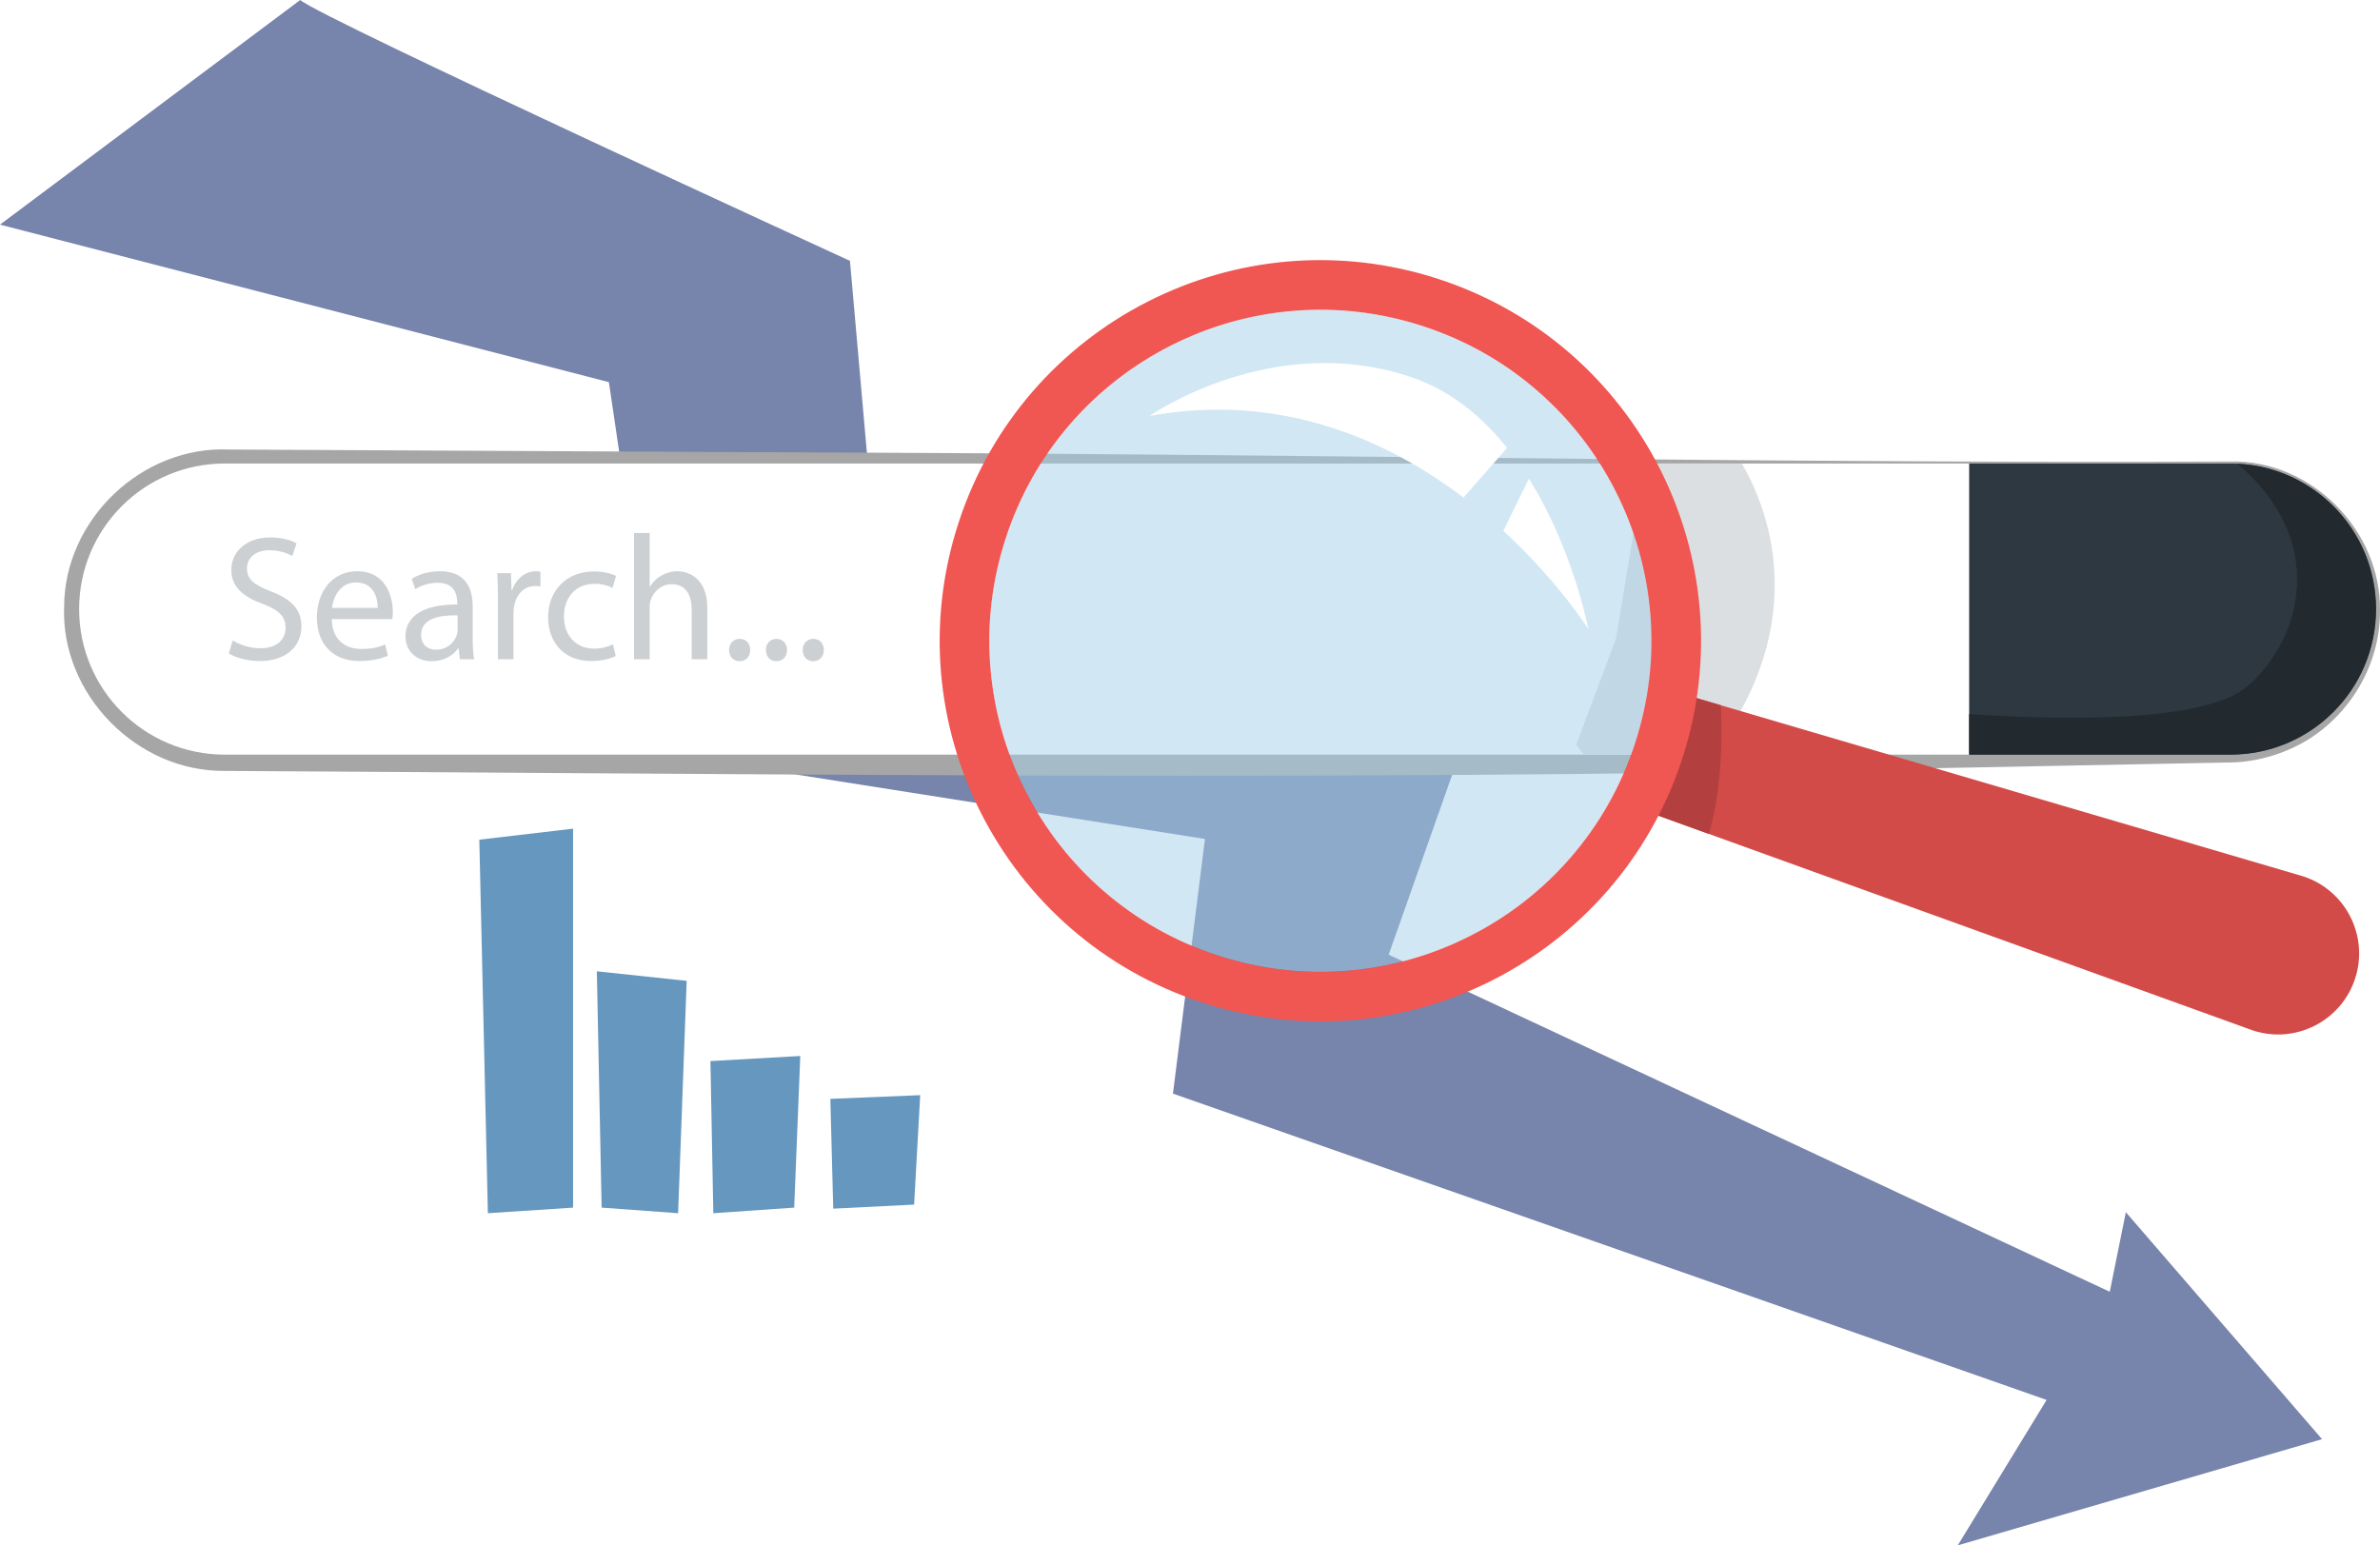 <?xml version="1.0" encoding="utf-8"?>
<!-- Generator: Adobe Illustrator 27.3.1, SVG Export Plug-In . SVG Version: 6.00 Build 0)  -->
<svg version="1.1" id="レイヤー_1" xmlns="http://www.w3.org/2000/svg" xmlns:xlink="http://www.w3.org/1999/xlink" x="0px"
	 y="0px" width="292.547px" height="189.964px" viewBox="0 0 292.547 189.964" style="enable-background:new 0 0 292.547 189.964;"
	 xml:space="preserve">
<style type="text/css">
	.st0{fill:#364156;}
	.st1{fill:#FFFFFF;}
	.st2{fill:#212D40;}
	.st3{fill:#A5D3F0;}
	.st4{fill:#0485D7;}
	.st5{opacity:0.2;fill:#FFFFFF;}
	.st6{fill:#F06101;}
	.st7{fill:#59A6D7;}
	.st8{clip-path:url(#SVGID_00000057846461324549435920000016923162458373979055_);}
	.st9{fill:#3F3533;}
	.st10{fill:#D3D3D3;}
	.st11{fill:#FFE4C5;}
	.st12{fill:none;stroke:#3A302E;stroke-width:0.867;stroke-miterlimit:10;}
	.st13{fill:#23809D;}
	.st14{fill:#202020;}
	.st15{fill:#FFD4CF;}
	.st16{fill:#5B5552;}
	.st17{opacity:0.2;fill:#59A6D7;}
	.st18{opacity:0.3;fill:#FFFFFF;}
	.st19{fill:#FFC236;}
	.st20{fill:#FFD724;}
	.st21{fill:#848484;}
	.st22{fill:#FFFF92;}
	.st23{fill:#BFBFBF;}
	.st24{fill:#E3E3E1;}
	.st25{fill:#3D3331;}
	.st26{fill:#F9E0C3;}
	.st27{fill:#FFF03A;}
	.st28{fill:none;stroke:#392F2C;stroke-width:1.011;stroke-miterlimit:10;}
	.st29{fill:#F6D0CB;}
	.st30{fill:#5A5452;}
	.st31{fill:#3F3F3F;}
	.st32{fill:#C9C8C8;}
	.st33{fill:#C8F1F1;}
	.st34{fill:#9B9B9B;}
	.st35{fill:#FF3156;}
	.st36{fill:#E4E4E4;}
	.st37{fill:#FFF0E7;}
	.st38{fill:#FFE6C7;}
	.st39{fill:#23809F;}
	.st40{fill:#F05EA5;}
	.st41{fill:#FFD6D1;}
	.st42{fill:#7A7472;}
	.st43{fill:#323333;}
	.st44{fill:#4D4E4E;}
	.st45{fill:#EFEFEF;}
	.st46{fill:#7F7F80;}
	.st47{fill:#6DBFCF;}
	.st48{fill:#EF8D24;}
	.st49{fill:#F5B13C;}
	.st50{fill:#959595;}
	.st51{fill:#FFFFFF;stroke:#FFFFFF;stroke-width:0.25;stroke-miterlimit:10;}
	.st52{fill:#E41F19;}
	.st53{fill:#FFFFFF;stroke:#A3A3A3;stroke-width:4;stroke-miterlimit:10;}
	.st54{fill:none;stroke:#FFFFFF;stroke-width:11;stroke-linecap:round;stroke-linejoin:round;stroke-miterlimit:10;}
	.st55{fill:none;stroke:#FF2C40;stroke-width:4;stroke-linecap:round;stroke-linejoin:round;stroke-miterlimit:10;}
	.st56{fill:none;stroke:#A3A3A3;stroke-width:4;stroke-linecap:round;stroke-linejoin:round;stroke-miterlimit:10;}
	.st57{clip-path:url(#SVGID_00000006706470093191230360000000304513143547016349_);}
	.st58{fill:#F06B41;}
	.st59{fill:#F38767;}
	.st60{fill:#FF2C40;}
	.st61{fill:#D8B08F;}
	.st62{fill:none;stroke:#3A302E;stroke-width:0.815;stroke-miterlimit:10;}
	.st63{fill:#D7D7D7;}
	.st64{fill:#B2B2B2;}
	.st65{fill:#F06B81;}
	.st66{fill:#544667;}
	.st67{fill:#FFE200;}
	.st68{fill:#007E00;}
	.st69{fill:#3BFFFF;}
	.st70{fill:#FF47BA;}
	.st71{fill:#404040;}
	.st72{fill:#BCDCFF;}
	.st73{fill:#75A6FF;}
	.st74{fill:#EB10D7;}
	.st75{fill:#009ED7;}
	.st76{fill:#E7EDFF;}
	.st77{fill:#BB4274;}
	.st78{fill:#FF65A6;}
	.st79{fill:#293463;}
	.st80{fill:#000D1D;}
	.st81{fill:#D0DCFF;}
	.st82{fill:#FFBC59;}
	.st83{fill:#FC9B3D;}
	.st84{fill-rule:evenodd;clip-rule:evenodd;fill:#8DC1FD;}
	.st85{fill-rule:evenodd;clip-rule:evenodd;fill:#FFFFFF;}
	.st86{fill:#FFDA5A;}
	.st87{fill-rule:evenodd;clip-rule:evenodd;fill:#6E6FD9;}
	.st88{fill:#2D4382;}
	.st89{fill:#8DC1FD;}
	.st90{fill:#475260;}
	.st91{fill:#6E6FD9;}
	.st92{fill:#A9382D;}
	.st93{enable-background:new    ;}
	.st94{fill:#9798EE;}
	.st95{fill:#D2D2D2;}
	.st96{fill:none;stroke:#392F2C;stroke-width:0.555;stroke-miterlimit:10;}
	.st97{fill:#257B94;}
	.st98{fill:#231F1F;}
	.st99{fill:#3027AF;}
	.st100{fill:#A6C3E3;}
	.st101{fill:#FFE4E0;}
	.st102{fill:#FFDAD3;}
	.st103{fill:#FFDC95;}
	.st104{fill:#FFD580;}
	.st105{fill:#232D57;}
	.st106{fill:#DAE4FF;}
	.st107{fill:#B9CCFF;}
	.st108{fill:#9CB9F8;}
	.st109{fill:#FFCB7C;}
	.st110{fill:#EE5E8D;}
	.st111{opacity:0.1;fill:#232D57;}
	.st112{fill:#CFDCFF;}
	.st113{fill:#C1D2F8;}
	.st114{fill:#FBCFC9;}
	.st115{fill:#FFD1CB;}
	.st116{fill:none;stroke:#392F2C;stroke-width:0.749;stroke-miterlimit:10;}
	.st117{filter:url(#Adobe_OpacityMaskFilter);}
	.st118{fill:none;stroke:#392F2C;stroke-width:0.801;stroke-miterlimit:10;}
	.st119{fill:#ABBBF7;}
	.st120{fill:#E2E8F6;}
	.st121{opacity:0.1;}
	.st122{fill:#0F31AB;}
	.st123{fill:none;stroke:#0F31AB;stroke-width:1.188;stroke-miterlimit:10;stroke-dasharray:3.943,3.943;}
	.st124{fill:#FCB506;}
	.st125{clip-path:url(#SVGID_00000059992267826245954830000007745547313939463346_);}
	.st126{fill:#989898;}
	.st127{fill:#CBCBCB;}
	.st128{fill:#E5E5E5;}
	.st129{fill:#FCC438;}
	.st130{fill:#FDD26A;}
	.st131{fill:#FDE19A;}
	.st132{fill:#FFEFCC;}
	.st133{fill:#FFF5E0;}
	.st134{fill:#3F5ABC;}
	.st135{fill:#6F82CC;}
	.st136{fill:#9EACDD;}
	.st137{fill:#CED5ED;}
	.st138{fill:#E1E5F4;}
	.st139{fill:#F76C4B;}
	.st140{fill:#F99078;}
	.st141{fill:#FAB4A4;}
	.st142{fill:#FCD9D1;}
	.st143{fill:#FDE8E3;}
	.st144{fill:none;stroke:#484949;stroke-width:0.389;}
	.st145{fill:#EF4E49;}
	.st146{fill:#FFCA05;}
	.st147{fill:#F58A1F;}
	.st148{fill:#0096D5;}
	.st149{fill:#A7B128;}
	.st150{fill:#005BAA;}
	.st151{fill:#DF3B65;}
	.st152{fill:#153056;}
	.st153{fill:#B9B6B5;}
	.st154{fill:#FFE8C9;}
	.st155{fill:none;stroke:#3A302E;stroke-width:0.631;stroke-miterlimit:10;}
	.st156{fill:#2380A1;}
	.st157{fill:#FFD8D3;}
	.st158{fill:#E8E8E8;}
	.st159{fill:#8F8A88;}
	.st160{fill:#929292;}
	.st161{fill:#5CB5D8;}
	.st162{fill:none;stroke:#3A302E;stroke-width:0.629;stroke-miterlimit:10;}
	.st163{fill:#4F3113;}
	.st164{fill:#CFCFCF;}
	.st165{fill:#6597BF;}
	.st166{fill:#7784AB;}
	.st167{fill:#A6A6A6;}
	.st168{fill:#2D3840;}
	.st169{fill:#CDD0D2;}
	.st170{fill:#222A30;}
	.st171{fill:#DCDFE1;}
	.st172{fill:#D24B48;}
	.st173{opacity:0.5;}
	.st174{fill:#A5CFE9;}
	.st175{fill:#B3403E;}
	.st176{fill:#F05652;}
	.st177{fill:#548EE2;}
	.st178{fill:#3074B7;}
	.st179{fill:#B5CEE2;}
	.st180{opacity:0.2;fill:#3E719B;}
	.st181{opacity:0.2;fill:#344551;}
	.st182{fill:#F9C067;}
	.st183{fill:#EFAE2E;}
	.st184{fill:#C2CEFF;}
	.st185{opacity:0.29;fill:#474747;}
	.st186{fill:#F4B545;}
	.st187{fill:#B7D5ED;}
	.st188{opacity:0.15;fill:#3E719B;}
	.st189{fill:#CADCEA;}
	.st190{fill:#FFE0B3;}
	.st191{fill:#FFD997;}
	.st192{fill:#FFC552;}
</style>
<g>
	<g>
		<g>
			<g>
				<polygon class="st165" points="87.326,130.436 98.37,129.808 97.622,148.447 87.681,149.137 				"/>
			</g>
			<g>
				<polygon class="st165" points="102.066,135.079 113.11,134.625 112.362,148.077 102.421,148.575 				"/>
			</g>
			<g>
				<polygon class="st165" points="73.363,119.399 84.406,120.574 83.352,149.137 73.952,148.447 				"/>
			</g>
			<g>
				<polygon class="st165" points="58.916,103.219 70.443,101.865 70.443,148.447 59.97,149.137 				"/>
			</g>
		</g>
	</g>
	<g>
		<path class="st166" d="M36.906,0c2.418,2.178,67.57,32.067,67.57,32.067l3.122,35.394l74.453,17.714l-11.356,32.182l88.635,41.436
			l1.978-9.779l24.111,27.897l-44.773,13.052l10.922-17.877l-107.391-37.652l3.936-31.304L81.592,92.644l-6.747-45.668L0,27.612
			L36.906,0z"/>
	</g>
	<g>
		<g>
			<g>
				<g>
					<path class="st1" d="M274.168,56.978H27.62c-9.882,0-17.894,8.011-17.894,17.894v0c0,9.882,8.011,17.894,17.894,17.894h246.548
						c9.882,0,17.894-8.011,17.894-17.894v0C292.062,64.989,284.05,56.978,274.168,56.978z"/>
					<path class="st167" d="M274.168,57.228c-48.048-0.242-103.196,0.678-151.374,1c-13.556,0.069-82.46,0.407-94.609,0.469
						C19.396,58.324,11.53,65.84,11.6,74.618c-0.254,8.669,7.353,16.338,16.02,16.147c75.269-0.507,151.723-1.237,227.06,0.663
						c0,0,18.922,0.367,18.922,0.367c3.05,0.152,6.017-0.539,8.726-1.885C298.227,81.277,292.232,57.589,274.168,57.228
						L274.168,57.228z M274.168,56.728c9.933-0.213,18.577,8.495,18.375,18.434c0.027,6.576-3.737,12.878-9.463,16.13
						c-2.866,1.588-6.209,2.483-9.478,2.444l-18.922,0.367l-37.844,0.739c-62.98,1.023-126.259,0.275-189.217-0.077
						C16.848,94.88,7.46,85.357,7.882,74.56c0.053-10.746,9.613-19.792,20.304-19.3c11.704,0.073,81.262,0.391,94.609,0.469
						C171.007,56.059,226.081,56.96,274.168,56.728L274.168,56.728z"/>
				</g>
			</g>
			<g>
				<path class="st1" d="M274.168,56.978H27.62c-9.882,0-17.894,8.011-17.894,17.894v0c0,9.882,8.011,17.894,17.894,17.894h246.548
					c9.882,0,17.894-8.011,17.894-17.894v0C292.062,64.989,284.05,56.978,274.168,56.978z"/>
			</g>
			<g>
				<path class="st168" d="M242.045,92.765h32.123c9.882,0,17.894-8.011,17.894-17.894v0c0-9.882-8.011-17.894-17.894-17.894
					h-32.123V92.765z"/>
			</g>
			<g>
				<g>
					<path class="st169" d="M28.606,78.726c0.853,0.525,2.099,0.962,3.411,0.962c1.946,0,3.083-1.028,3.083-2.515
						c0-1.378-0.787-2.165-2.777-2.93c-2.405-0.853-3.892-2.099-3.892-4.176c0-2.296,1.902-4.001,4.767-4.001
						c1.509,0,2.602,0.35,3.258,0.721l-0.525,1.553c-0.481-0.262-1.465-0.7-2.799-0.7c-2.012,0-2.777,1.203-2.777,2.208
						c0,1.378,0.897,2.055,2.93,2.843c2.493,0.962,3.761,2.165,3.761,4.329c0,2.274-1.684,4.242-5.16,4.242
						c-1.421,0-2.974-0.416-3.761-0.94L28.606,78.726z"/>
				</g>
				<g>
					<path class="st169" d="M40.786,76.102c0.044,2.602,1.705,3.673,3.63,3.673c1.377,0,2.208-0.24,2.93-0.547l0.328,1.378
						c-0.678,0.306-1.837,0.656-3.52,0.656c-3.258,0-5.204-2.143-5.204-5.335c0-3.192,1.88-5.707,4.964-5.707
						c3.455,0,4.373,3.039,4.373,4.985c0,0.394-0.044,0.7-0.066,0.897H40.786z M46.427,74.725c0.022-1.224-0.503-3.127-2.668-3.127
						c-1.946,0-2.799,1.793-2.952,3.127H46.427z"/>
				</g>
				<g>
					<path class="st169" d="M56.529,81.044l-0.153-1.334H56.31c-0.59,0.831-1.727,1.574-3.236,1.574
						c-2.143,0-3.236-1.509-3.236-3.039c0-2.558,2.274-3.958,6.363-3.936v-0.219c0-0.875-0.24-2.449-2.405-2.449
						c-0.984,0-2.012,0.306-2.755,0.787l-0.437-1.268c0.875-0.569,2.143-0.94,3.477-0.94c3.236,0,4.023,2.208,4.023,4.329v3.958
						c0,0.918,0.044,1.815,0.175,2.536H56.529z M56.245,75.643c-2.099-0.044-4.482,0.328-4.482,2.383
						c0,1.246,0.831,1.837,1.815,1.837c1.378,0,2.252-0.875,2.558-1.771c0.066-0.197,0.109-0.416,0.109-0.612V75.643z"/>
				</g>
				<g>
					<path class="st169" d="M61.209,73.763c0-1.246-0.022-2.318-0.087-3.302h1.684l0.066,2.077h0.087
						c0.481-1.421,1.64-2.318,2.93-2.318c0.219,0,0.372,0.022,0.547,0.065v1.815c-0.197-0.044-0.394-0.066-0.656-0.066
						c-1.356,0-2.318,1.028-2.58,2.471c-0.044,0.262-0.087,0.569-0.087,0.897v5.641h-1.902V73.763z"/>
				</g>
				<g>
					<path class="st169" d="M75.684,80.65c-0.503,0.262-1.618,0.612-3.039,0.612c-3.192,0-5.27-2.165-5.27-5.401
						c0-3.258,2.23-5.619,5.685-5.619c1.137,0,2.143,0.284,2.668,0.547l-0.437,1.487c-0.459-0.262-1.181-0.503-2.23-0.503
						c-2.427,0-3.739,1.793-3.739,4.001c0,2.449,1.574,3.958,3.673,3.958c1.093,0,1.815-0.284,2.361-0.525L75.684,80.65z"/>
				</g>
				<g>
					<path class="st169" d="M77.936,65.519h1.924v6.603h0.044c0.306-0.547,0.787-1.028,1.378-1.356
						c0.568-0.328,1.246-0.547,1.968-0.547c1.421,0,3.695,0.875,3.695,4.526v6.297h-1.924v-6.079c0-1.705-0.634-3.149-2.449-3.149
						c-1.246,0-2.23,0.875-2.58,1.924c-0.109,0.262-0.131,0.547-0.131,0.918v6.385h-1.924V65.519z"/>
				</g>
				<g>
					<path class="st169" d="M89.613,79.907c0-0.809,0.547-1.378,1.312-1.378s1.29,0.569,1.29,1.378c0,0.787-0.503,1.377-1.312,1.377
						C90.137,81.284,89.613,80.694,89.613,79.907z"/>
				</g>
				<g>
					<path class="st169" d="M94.139,79.907c0-0.809,0.547-1.378,1.312-1.378c0.765,0,1.29,0.569,1.29,1.378
						c0,0.787-0.503,1.377-1.312,1.377C94.663,81.284,94.139,80.694,94.139,79.907z"/>
				</g>
				<g>
					<path class="st169" d="M98.665,79.907c0-0.809,0.547-1.378,1.312-1.378c0.765,0,1.29,0.569,1.29,1.378
						c0,0.787-0.503,1.377-1.312,1.377C99.19,81.284,98.665,80.694,98.665,79.907z"/>
				</g>
			</g>
		</g>
		<g>
			<path class="st170" d="M274.988,56.997c10.992,9.199,8.209,21.322,1.262,27.358c-5.396,4.688-24.316,4.095-34.205,3.426v4.984
				h32.123c9.882,0,17.894-8.011,17.894-17.894v0C292.062,65.264,284.49,57.426,274.988,56.997z"/>
		</g>
	</g>
	<g>
		<path class="st171" d="M201.916,58.658l-3.287,19.871l-4.883,13.016l0.941,1.22h15.757c12.629-16.59,6.616-30.734,3.658-35.787
			h-12.187V58.658z"/>
	</g>
	<g>
		<g>
			<g>
				<g>
					<path class="st172" d="M205.982,82.549l-5.4,16.54l76.343,27.582c5.231,1.708,10.856-1.149,12.564-6.38l0,0
						c1.708-5.231-1.148-10.856-6.38-12.564l-76.347-22.432l-0.651-2.705L205.982,82.549z"/>
				</g>
			</g>
			<g class="st173">
				<g>
					<g>
						<g>
							<path class="st174" d="M174.924,40.097c-5.223-1.705-10.621-2.337-16.043-1.877c-5.24,0.444-10.287,1.883-15.001,4.277
								c-4.714,2.393-8.853,5.619-12.304,9.588c-3.57,4.106-6.245,8.837-7.95,14.06c-1.705,5.223-2.337,10.621-1.877,16.043
								c0.444,5.24,1.883,10.287,4.277,15.001c2.393,4.714,5.619,8.853,9.588,12.304c4.106,3.57,8.837,6.245,14.06,7.95
								c5.223,1.705,10.621,2.337,16.043,1.877c5.24-0.444,10.287-1.883,15.001-4.277c4.714-2.393,8.853-5.619,12.304-9.588
								c3.57-4.106,6.245-8.837,7.95-14.06c1.705-5.223,2.337-10.621,1.877-16.043c-0.444-5.24-1.883-10.287-4.277-15.001
								c-2.393-4.714-5.619-8.853-9.588-12.304C184.878,44.477,180.148,41.802,174.924,40.097z"/>
						</g>
					</g>
				</g>
			</g>
			<g>
				<path class="st175" d="M211.518,86.694l-3.909-1.148l-0.888,2.138c0,0-2.529,4.015-5.057,8.091l-1.082,3.316l9.478,3.424
					C211.741,96.706,211.698,90.131,211.518,86.694z"/>
			</g>
			<g>
				<g>
					<g>
						<g>
							<path class="st176" d="M206.772,93.288c8.018-24.561-5.392-50.973-29.954-58.991c-24.561-8.018-50.973,5.392-58.991,29.954
								c-8.018,24.562,5.392,50.973,29.954,58.991C172.342,131.26,198.753,117.85,206.772,93.288z M202.849,75.352
								c0.46,5.422-0.172,10.819-1.877,16.043c-1.705,5.223-4.38,9.954-7.95,14.06c-3.451,3.968-7.59,7.194-12.304,9.588
								c-4.714,2.393-9.76,3.832-15.001,4.277c-5.422,0.46-10.819-0.172-16.043-1.877c-5.223-1.705-9.954-4.38-14.06-7.95
								c-3.969-3.451-7.194-7.59-9.588-12.304c-2.393-4.713-3.832-9.76-4.277-15.001c-0.46-5.422,0.172-10.819,1.877-16.043
								c1.705-5.223,4.38-9.954,7.95-14.06c3.451-3.969,7.59-7.194,12.304-9.588c4.714-2.393,9.761-3.832,15.001-4.277
								c5.422-0.46,10.819,0.172,16.043,1.877c5.223,1.705,9.954,4.38,14.06,7.95c3.969,3.451,7.194,7.59,9.588,12.304
								C200.965,65.065,202.404,70.112,202.849,75.352z"/>
						</g>
					</g>
				</g>
			</g>
		</g>
		<g>
			<g>
				<path class="st1" d="M185.254,55.057c-3.051-3.809-6.94-7.069-11.85-8.717c-17.084-5.731-32.091,4.783-32.091,4.783
					c16.237-2.939,29.352,3.051,38.58,10.039L185.254,55.057z"/>
			</g>
			<g>
				<path class="st1" d="M184.788,65.256c6.784,6.236,10.44,12.063,10.44,12.063s-1.827-9.725-7.297-18.474L184.788,65.256z"/>
			</g>
		</g>
	</g>
</g>
</svg>

